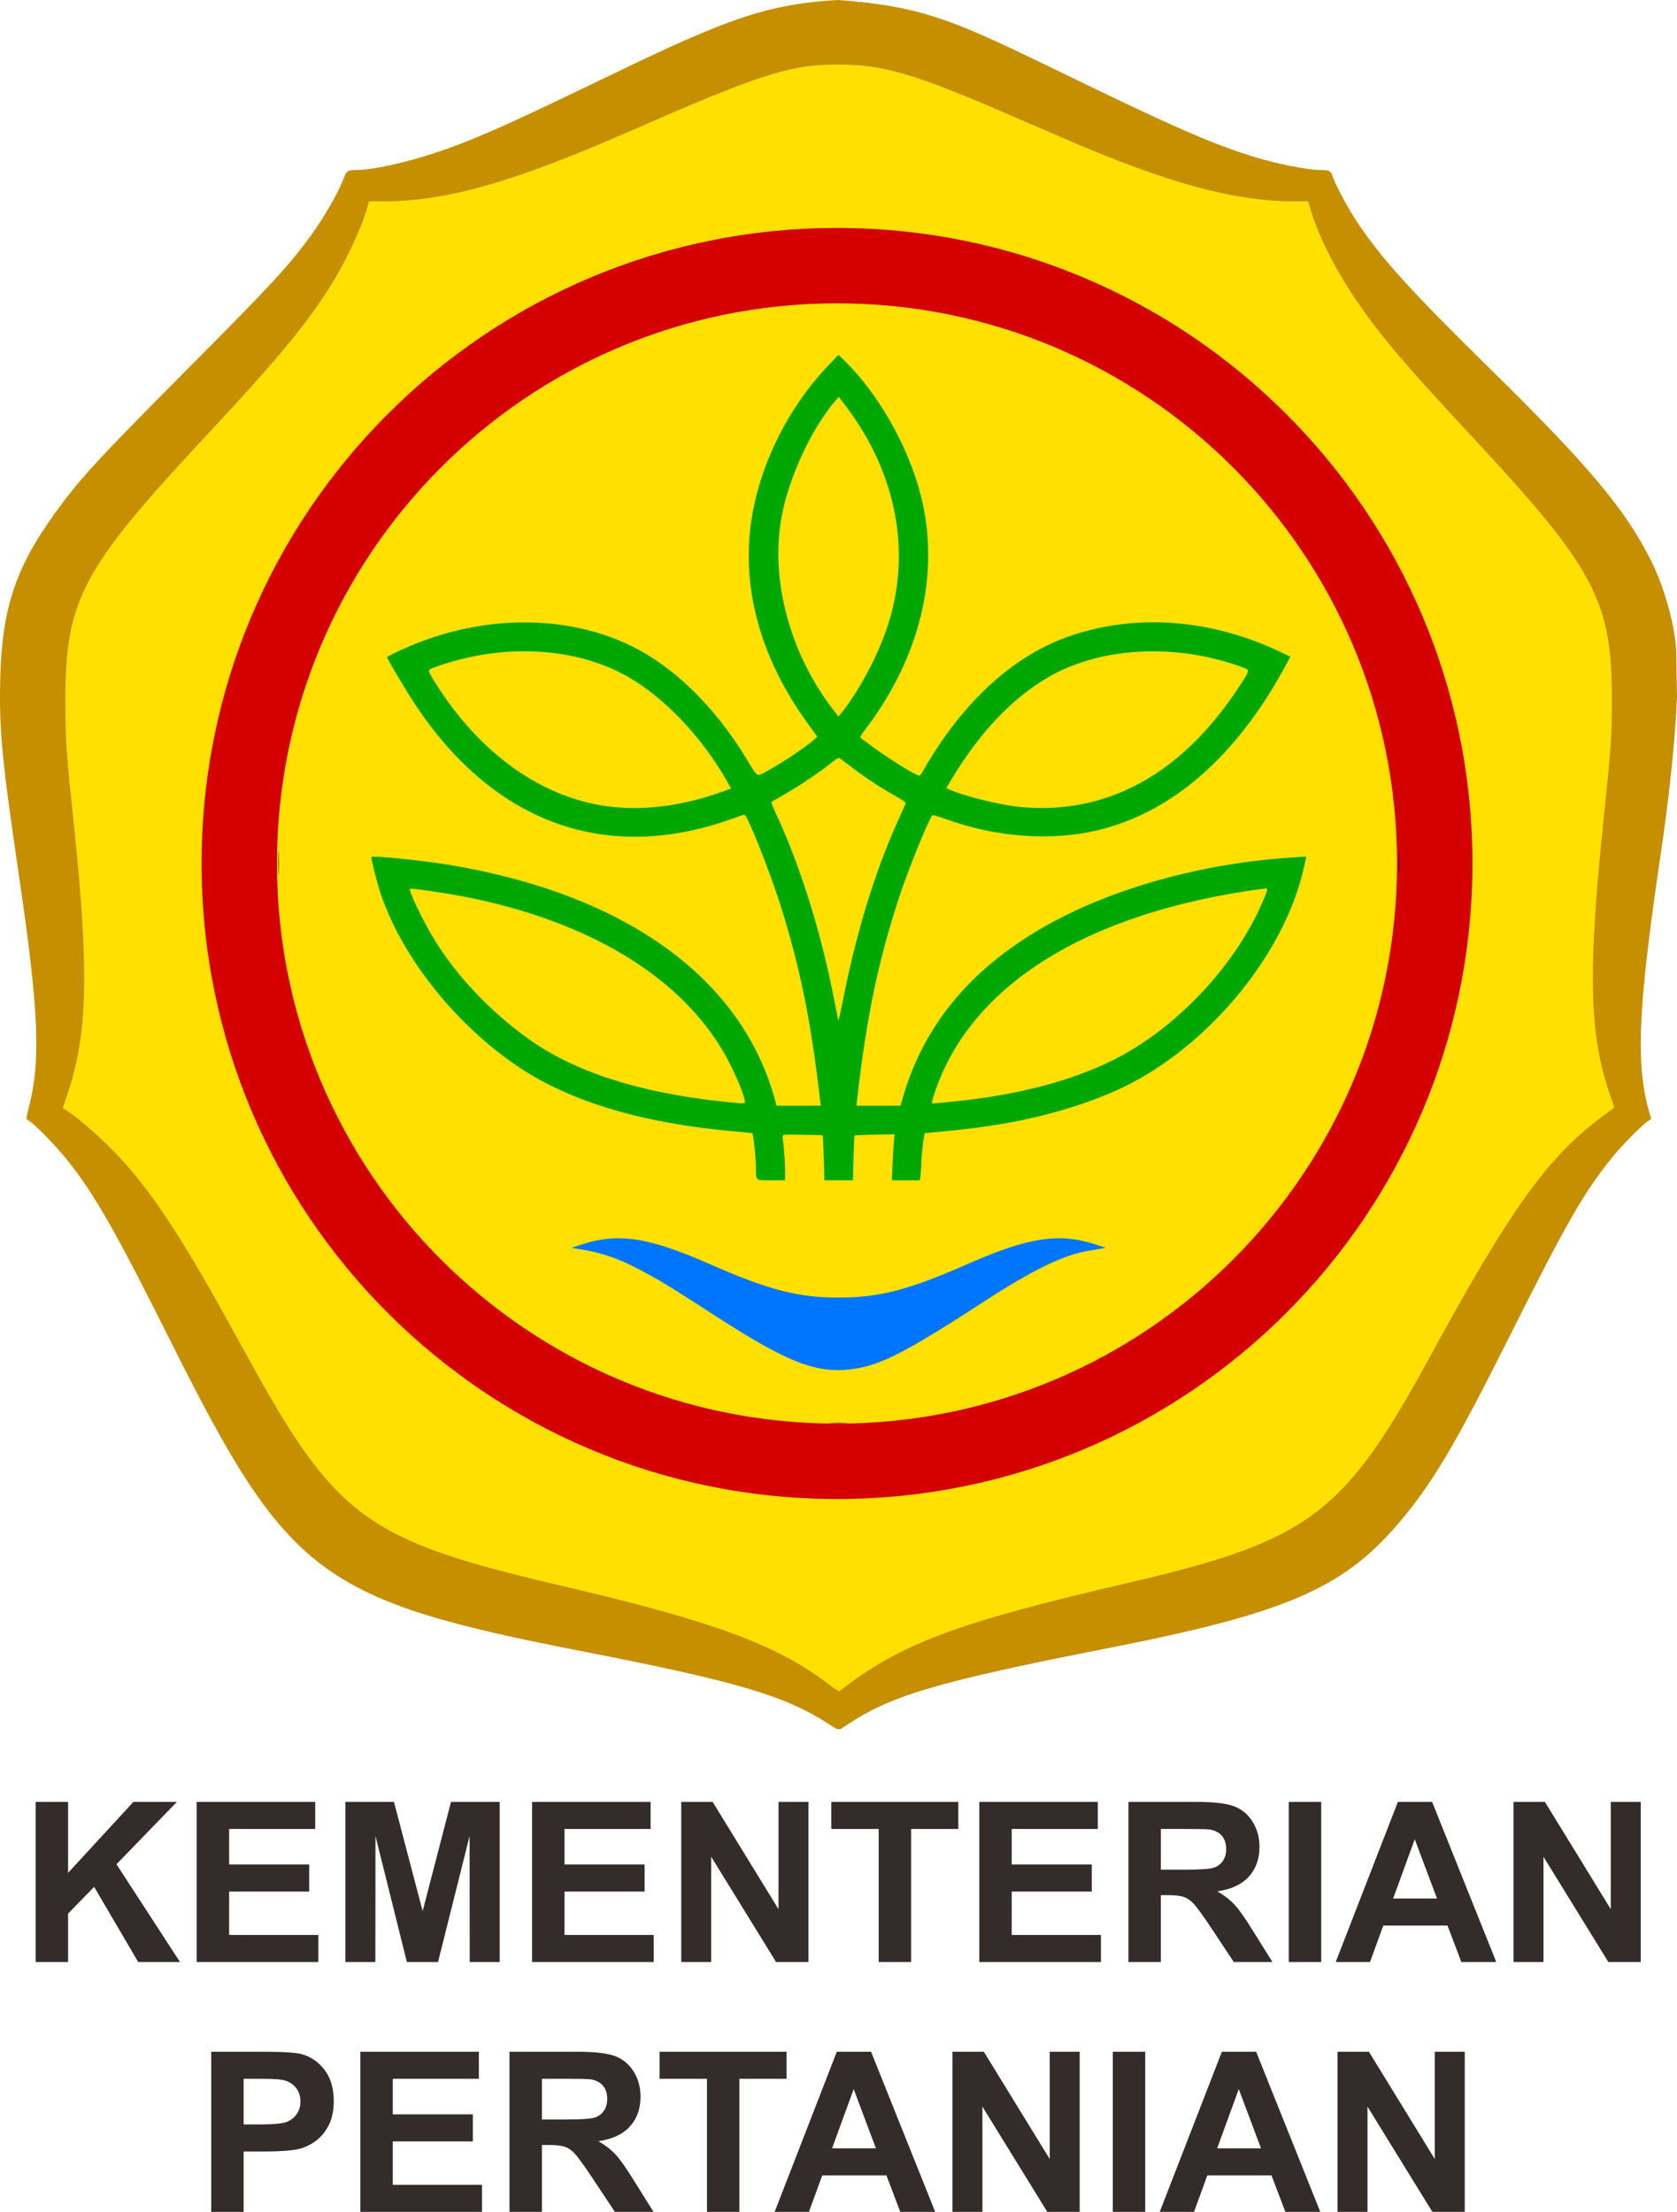 <?xml version="1.0" encoding="UTF-8"?>
<!DOCTYPE svg PUBLIC "-//W3C//DTD SVG 1.0//EN" "http://www.w3.org/TR/2001/REC-SVG-20010904/DTD/svg10.dtd">
<!-- Creator: CorelDRAW 2018 -->
<svg xmlns="http://www.w3.org/2000/svg" xml:space="preserve" width="190.5mm" height="251.216mm" version="1.0" style="shape-rendering:geometricPrecision; text-rendering:geometricPrecision; image-rendering:optimizeQuality; fill-rule:evenodd; clip-rule:evenodd"
viewBox="0 0 3609.01 4759.26"
 xmlns:xlink="http://www.w3.org/1999/xlink"
 xmlns:dc="http://purl.org/dc/elements/1.1/"
 xmlns:cc="http://creativecommons.org/ns#"
 xmlns:rdf="http://www.w3.org/1999/02/22-rdf-syntax-ns#"
 xmlns:svg="http://www.w3.org/2000/svg">
 <defs>
  <style type="text/css">
   <![CDATA[
    .fil4 {fill:black}
    .fil5 {fill:#0076FF}
    .fil3 {fill:#00A700}
    .fil0 {fill:#C58F00}
    .fil2 {fill:#D40000}
    .fil1 {fill:#FFE000}
    .fil6 {fill:#332C2B;fill-rule:nonzero}
   ]]>
  </style>
 </defs>
 <g id="Layer_x0020_1">
  <g id="_819494552">
   <g id="layer1">
    <g id="g3050">
     <path id="path3182" class="fil0" d="M1803.84 0c-170.75,9.11 -264.75,52.97 -539.07,185.27 -183.64,88.56 -253.19,118.94 -331.04,144.53 -62.07,20.41 -132.82,35.86 -164.17,35.86 -21.27,0 -23.5,1.31 -29.46,17.09 -11.91,31.53 -42.28,84.54 -70.85,123.73 -48.24,66.17 -81.83,102.53 -270.3,292.12 -191.47,192.61 -229.08,233.61 -282.59,308.2 -84.08,117.19 -112.78,205.65 -115.95,357.51 -2.26,108.58 3.68,170.22 41.1,424.8 42.5,289.12 46.72,394.93 19.71,496.95 -4.13,15.59 -5.03,22.35 -3.13,22.99 10.29,3.43 58.07,51.37 86.27,86.56 58.26,72.71 104.23,153.22 221.34,387.41 254.99,509.88 321.53,559.8 895.56,671.75 323.37,63.07 428.03,93.96 520.45,153.7 25.36,16.39 21.5,16.2 42.84,1.89 92.97,-62.34 197.21,-92.85 559.29,-163.88 380.04,-74.56 503.93,-127.36 622.94,-265.43 73.23,-84.96 122.37,-167.09 238.08,-398.03 125.1,-249.7 161.95,-314.29 222.36,-389.88 23.27,-29.11 71.16,-77.39 81.39,-82.05 3.58,-1.63 5.04,-3.83 4.22,-6.4 -33.81,-106.54 -29.4,-225.87 20.95,-565.62 18.91,-127.59 32.09,-253.57 35.21,-340.93 -0.65,-18.95 -1.45,-83.57 -1.45,-88.45 0,-53.4 -23.77,-142.24 -54.55,-203.74 -54.59,-109.07 -134.1,-203.98 -341.65,-407.85 -176.85,-173.7 -239.45,-242.81 -292.27,-322.67 -18.69,-28.25 -46.98,-81.5 -51.72,-97.33 -3.18,-10.61 -7.19,-12.44 -27.35,-12.44 -26.21,0 -92.69,-13.25 -141.4,-28.22 -82.65,-25.4 -160.64,-58.84 -346.82,-148.68 -281.89,-136.02 -345.01,-173.92 -547.51,-188.69 -1.03,0.08 -1,0 -0.44,-0.07l0 -0z"/>
     <path id="path3176" class="fil1" d="M1795.1 138.86c3.19,-0.04 6.41,0 9.68,0 96.88,0.1 163.18,19.7 370.1,109.33 43.53,18.85 98.31,42.52 121.69,52.59 216.99,93.46 360.33,132.38 487.13,132.39l31.5 0 5.24 17.68c16.99,57.75 54.35,131.31 101.69,200.11 51.6,74.98 101.65,133.68 248.99,291.98 260.87,280.27 298.01,350.37 297.79,562.13 -0.08,80.44 -1.44,100.37 -17.31,252.55 -34.63,331.95 -31.94,464.6 12.15,595l10.33 30.48 -28.37 21.17c-115.61,86.39 -196.45,199.39 -367.4,513.25 -186.58,342.55 -260.44,397.75 -654.36,489.24 -367.09,85.26 -487.34,130.48 -616.9,231.82 -1.42,1.11 -8.62,-2.93 -17.46,-9.82 -113.62,-88.63 -249.17,-139.11 -583.95,-217.34 -419.53,-98.04 -483.24,-145.12 -677.56,-500.45 -119.86,-219.17 -177.46,-311.03 -246.44,-393.37 -37.28,-44.5 -97.64,-100.75 -135.66,-126.42l-10.91 -7.35 9.02 -26.33c44.39,-130.4 48.12,-264.03 16.07,-570.78 -18.11,-173.33 -19.21,-188.84 -19.42,-276.99 -0.53,-218.28 34.35,-284.31 301.14,-570.27 163.67,-175.44 224.83,-249.95 278.81,-339.84 28.05,-46.72 58.89,-114.32 69.32,-151.88l4.07 -14.55 31.64 0c135.3,0 278.91,-41.02 533.32,-152.39 270.68,-118.49 337.27,-140.74 436.07,-141.91l0 -0z"/>
     <path id="path3020" class="fil2" d="M1801.34 490.47c-755.25,0 -1367.5,612.28 -1367.5,1367.53 0,755.25 612.25,1367.46 1367.5,1367.46 755.25,0 1367.5,-612.21 1367.5,-1367.46 0,-755.25 -612.25,-1367.53 -1367.5,-1367.53zm0 162.23c665.64,0 1205.25,539.66 1205.25,1205.3 0,665.64 -539.61,1205.23 -1205.25,1205.23 -665.64,0 -1205.25,-539.59 -1205.25,-1205.23 0,-665.64 539.61,-1205.3 1205.25,-1205.3z"/>
     <path id="path3170" class="fil3" d="M1804.35 763.4l-23.86 25.17c-82.56,87.07 -141.94,204.68 -161.77,320.27 -25.79,150.35 15.99,306.01 120.75,449.53l19.42 26.62 -6.11 5.67c-16.5,15.32 -69.42,50.8 -102.2,68.52 -23.12,12.5 -18.83,15.03 -43.57,-25.75 -69.26,-114.13 -159.3,-201.45 -253.86,-246.15 -137.78,-65.13 -313.38,-64.03 -471.13,2.98 -24.43,10.38 -49.03,22.39 -49.03,23.93 0,3.55 41.89,73.76 61.83,103.65 169.78,254.6 411.7,341.03 681.86,243.53 12.8,-4.62 24.03,-8.44 24.95,-8.44 6.8,-0 56.91,126.5 81.1,204.69 40.42,130.63 62.98,243.21 82.41,411.56l1.16 9.89 -47.57 0 -47.57 0 -2.69 -9.89c-70.03,-262.55 -320.06,-444.13 -699.31,-507.86 -59.22,-9.95 -166.27,-20.81 -169.84,-17.24 -1.6,1.6 11.88,55.1 19.86,78.78 46.41,137.71 162.17,282.94 297.79,373.59 110.49,73.85 265.39,120.27 458.55,137.48 23.68,2.11 43.36,4.1 43.72,4.44 1.91,1.8 7.42,54.04 7.49,71.07 0.13,32.36 -2.15,30.26 32.88,30.26l29.97 0 0 -20.66c0,-16.94 -2.16,-46.6 -5.31,-73.47 -0.51,-4.37 1.05,-4.5 42.55,-3.86 23.68,0.37 43.34,0.94 43.72,1.31 0.38,0.37 1.4,22.26 2.18,48.66l1.38 48.01 30.7 0 30.77 0 1.24 -47.86c0.7,-26.33 1.66,-48.23 2.11,-48.66 0.45,-0.43 20.06,-1.16 43.57,-1.6l42.77 -0.8 -1.45 13.97c-0.8,7.68 -2.16,29.94 -2.98,49.46l-1.53 35.5 30.33 0 30.26 0 1.53 -14.26c0.82,-7.87 1.5,-19.65 1.53,-26.19 0.05,-12.04 5.63,-59.15 7.2,-60.66 0.47,-0.45 15.01,-2.03 32.3,-3.49 146.11,-12.4 264.06,-39.34 370.1,-84.45 194.85,-82.9 371.87,-290.96 414.18,-486.84l4.44 -20.66 -25.97 1.6c-197.41,11.88 -396.65,67.59 -541.61,151.44 -155.65,90.03 -254.33,209.1 -299.39,361.37l-6.33 21.53 -47.43 0 -47.35 0 1.24 -11.06c20.41,-179.14 44.78,-296.65 90.92,-438.18 17.83,-54.7 63.28,-166.86 71.07,-175.45 1.03,-1.14 14.55,2.58 30.55,8.44 105.31,38.53 225.11,47.44 323.98,24 161.27,-38.23 299.63,-158.89 405.16,-353.37l11.06 -20.44 -22.18 -10.55c-147.79,-70.01 -305.44,-82.54 -447.27,-35.64 -124.35,41.12 -234.86,141.43 -320.85,291.25 -3.49,6.08 -7.14,11.06 -8.07,11.06 -7.25,0 -66.9,-37.01 -102.78,-63.79 -12.14,-9.06 -23.06,-17.14 -24.22,-17.97 -1.16,-0.83 2.6,-7.63 8.36,-15.13 120.49,-156.64 164.18,-338.29 121.69,-505.9 -26.49,-104.49 -90.6,-218 -163.52,-289.43l-13.82 -13.53 0 -0.01zm0.73 90.41l16.88 22.33c108.49,144.34 140.1,315.14 87.58,472.95 -21.13,63.49 -61.93,139.62 -99.58,185.92l-5.46 6.77 -7.13 -9.09c-95.67,-121.42 -139.75,-280.1 -115.95,-417.23 14.64,-84.37 64.07,-192.23 115.87,-252.62l7.78 -9.02 0 -0zm-676.04 547.51c80.49,0.04 157.31,18.27 221.2,54.26 79.46,44.76 162.09,132.08 215.74,227.89l7.35 13.09 -19.28 7.06c-80.47,29.12 -160.68,40.29 -234.58,32.73 -149.69,-15.3 -290.48,-115.28 -387.55,-275.17 -12.3,-20.26 -12.42,-19.82 6.98,-26.7 62.7,-22.22 127.54,-33.2 190.14,-33.17l0 -0zm1349.38 0.14c64.41,-0.34 130.89,10.72 193.41,33.61 18.83,6.89 18.99,5.6 -5.24,42.62 -122.93,187.83 -283.62,276.14 -470.77,258.73 -42.88,-3.99 -119.93,-22.98 -153.04,-37.68l-6.4 -2.84 11.86 -19.78c59.8,-99.35 127.56,-171.2 204.98,-217.34 63.01,-37.55 142.39,-56.88 225.2,-57.32l0 -0zm-673.56 229.64c1.25,-0.06 2.25,0.39 3.42,1.24 2.33,1.68 14.01,10.51 25.97,19.57 30.56,23.14 59.38,42.05 89.98,59.14 14.46,8.08 25.78,15.83 25.17,17.24 -0.61,1.41 -8.88,19.83 -18.4,40.95 -47.06,104.4 -86.94,233.58 -114.56,371.19 -9.14,45.53 -12.8,60.97 -12.8,54.12 0,-0.79 -4.7,-25.09 -10.47,-54.05 -27.67,-138.66 -71.85,-279.23 -120.97,-384.79 -7.33,-15.76 -12.78,-29.19 -12.08,-29.9 0.71,-0.71 14.44,-8.76 30.48,-17.89 30.82,-17.56 74.12,-46.83 98.71,-66.7 8.94,-7.22 12.81,-9.97 15.57,-10.11zm918.62 280.56c6.24,-0.13 4.15,4.36 -7.06,30.48 -58.37,136.02 -186.01,271.2 -318.96,337.87 -90.86,45.57 -205.69,75.78 -341.8,89.83 -24.62,2.54 -46.25,4.58 -48.08,4.58 -2.8,0 -2.68,-2.15 0.8,-13.38 73.64,-237.76 325.95,-397.33 709.42,-448.73 2.32,-0.31 4.23,-0.63 5.67,-0.66l-0 0zm-1839.86 0.44c10.75,-0.25 85.01,10.94 124.31,18.91 255.19,51.77 445.33,164.52 542.49,321.58 22.58,36.5 47.5,91.37 52.23,115 1.65,8.26 4.38,8.14 -50.41,2.25 -178.08,-19.14 -315.75,-63.68 -414.32,-134.06 -82.81,-59.13 -155.42,-135.8 -203.82,-215.16 -24.33,-39.91 -55.35,-104.75 -51.79,-108.31 0.12,-0.12 0.59,-0.2 1.31,-0.22z"/>
     <path id="path3160" class="fil4" d="M599.27 1829.61c0.11,-0.18 0.23,1.61 0.36,5.53 0.42,12.55 0.42,32.45 0,44.23 -0.11,3.13 -0.27,4.63 -0.36,4.8 -0.24,-0.84 -0.44,-10.92 -0.44,-27.64 0,-16.72 0.2,-26.51 0.44,-26.91z"/>
     <path id="path3158" class="fil4" d="M3010.72 1831.79c0.11,-0.35 0.23,1.01 0.36,4.29 0.43,10.5 0.43,28.31 0,39.57 -0.43,11.26 -0.8,2.63 -0.8,-19.13 0,-14.96 0.19,-23.96 0.44,-24.73z"/>
     <path id="path3152" class="fil5" d="M1331.61 2664.37c-27.1,-0.1 -52.51,4.53 -79.65,13.38l-22.11 7.2 12.8 2.04c58.09,9.09 94.87,22.59 159.44,58.7 31.48,17.61 50.34,29.35 135,84.16 162.94,105.48 224.18,128.4 306.89,114.56 55.79,-9.33 114.19,-40.06 272.7,-143.3 105.57,-68.76 172.61,-101.24 226.95,-110.05 9.6,-1.56 21.65,-3.58 26.77,-4.51l9.31 -1.74 -22.11 -7.13c-79.21,-25.64 -143.99,-15.66 -276.19,42.55 -125.59,55.3 -189.11,71.79 -276.63,71.79 -87.48,0 -150.62,-16.38 -276.48,-71.72 -87.14,-38.31 -144.96,-55.75 -196.69,-55.94l-0 0z"/>
     <path id="path3096" class="fil4" d="M1803.83 3061.38c5.91,0 11.92,0.14 16.58,0.36 9.34,0.44 2.28,0.8 -15.64,0.8 -17.92,0 -25.53,-0.35 -16.95,-0.8 4.29,-0.22 10.1,-0.36 16,-0.36z"/>
    </g>
   </g>
  </g>
  <polygon class="fil6" points="76.77,4221.68 76.77,3877.14 146.54,3877.14 146.54,4029.76 287.13,3877.14 380.65,3877.14 250.64,4011.32 387.38,4221.68 297.4,4221.68 202.6,4059.92 146.54,4117.5 146.54,4221.68 "/>
  <polygon id="1" class="fil6" points="423.31,4221.68 423.31,3877.14 678.35,3877.14 678.35,3935.37 493.09,3935.37 493.09,4011.88 665.36,4011.88 665.36,4070.1 493.09,4070.1 493.09,4163.45 685.09,4163.45 685.09,4221.68 "/>
  <polygon id="2" class="fil6" points="743.31,4221.68 743.31,3877.14 847.81,3877.14 909.57,4112.13 970.6,3877.14 1075.34,3877.14 1075.34,4221.68 1010.86,4221.68 1010.62,3950.44 942.69,4221.68 875.64,4221.68 808.03,3950.44 807.79,4221.68 "/>
  <polygon id="3" class="fil6" points="1145.11,4221.68 1145.11,3877.14 1400.15,3877.14 1400.15,3935.37 1214.89,3935.37 1214.89,4011.88 1387.16,4011.88 1387.16,4070.1 1214.89,4070.1 1214.89,4163.45 1406.89,4163.45 1406.89,4221.68 "/>
  <polygon id="4" class="fil6" points="1466.08,4221.68 1466.08,3877.14 1533.6,3877.14 1675.4,4108.04 1675.4,3877.14 1739.88,3877.14 1739.88,4221.68 1670.18,4221.68 1530.56,3995.2 1530.56,4221.68 "/>
  <polygon id="5" class="fil6" points="1891.06,4221.68 1891.06,3935.37 1789.04,3935.37 1789.04,3877.14 2062.36,3877.14 2062.36,3935.37 1960.83,3935.37 1960.83,4221.68 "/>
  <polygon id="6" class="fil6" points="2107.52,4221.68 2107.52,3877.14 2362.55,3877.14 2362.55,3935.37 2177.29,3935.37 2177.29,4011.88 2349.56,4011.88 2349.56,4070.1 2177.29,4070.1 2177.29,4163.45 2369.29,4163.45 2369.29,4221.68 "/>
  <path id="7" class="fil6" d="M2428.48 4221.68l0 -344.54 146.53 0c36.81,0 63.6,3.13 80.28,9.3 16.76,6.17 30.08,17.16 40.1,32.96 10.03,15.88 15.08,33.92 15.08,54.29 0,25.91 -7.54,47.24 -22.7,64.08 -15.16,16.84 -37.77,27.43 -67.93,31.84 15,8.74 27.35,18.37 37.05,28.87 9.79,10.51 22.94,29.19 39.46,55.98l42.03 67.21 -83.17 0 -49.88 -75.23c-17.88,-26.71 -30.15,-43.55 -36.81,-50.53 -6.58,-6.9 -13.55,-11.71 -20.93,-14.27 -7.46,-2.57 -19.17,-3.85 -35.21,-3.85l-14.12 0 0 143.88 -69.77 0zm69.77 -198.74l51.49 0c33.36,0 54.14,-1.44 62.48,-4.25 8.26,-2.81 14.84,-7.7 19.49,-14.6 4.73,-6.9 7.06,-15.56 7.06,-25.91 0,-11.63 -3.13,-20.93 -9.3,-28.15 -6.17,-7.14 -14.92,-11.63 -26.14,-13.47 -5.69,-0.8 -22.62,-1.2 -50.77,-1.2l-54.3 0 0 87.58z"/>
  <polygon id="8" class="fil6" points="2773.58,4221.68 2773.58,3877.14 2843.35,3877.14 2843.35,4221.68 "/>
  <path id="9" class="fil6" d="M3220.05 4221.68l-75.15 0 -29.75 -78.44 -138.18 0 -28.63 78.44 -73.78 0 133.77 -344.54 73.7 0 138.03 344.54zm-127.52 -136.66l-47.88 -127.52 -46.52 127.52 94.39 0z"/>
  <polygon id="10" class="fil6" points="3257.18,4221.68 3257.18,3877.14 3324.71,3877.14 3466.51,4108.04 3466.51,3877.14 3530.99,3877.14 3530.99,4221.68 3461.29,4221.68 3321.67,3995.2 3321.67,4221.68 "/>
  <path id="11" class="fil6" d="M454.55 4759.26l0 -344.54 111.56 0c42.26,0 69.77,1.68 82.61,5.13 19.73,5.21 36.25,16.44 49.56,33.77 13.31,17.32 19.97,39.7 19.97,67.13 0,21.17 -3.85,38.9 -11.47,53.33 -7.7,14.44 -17.4,25.74 -29.19,34.01 -11.79,8.18 -23.82,13.63 -36.01,16.28 -16.6,3.29 -40.58,4.97 -72.02,4.97l-45.23 0 0 129.92 -69.77 0zm69.77 -286.31l0 98.16 37.94 0c27.35,0 45.55,-1.85 54.78,-5.45 9.22,-3.61 16.44,-9.22 21.65,-17 5.21,-7.7 7.86,-16.6 7.86,-26.87 0,-12.59 -3.69,-22.94 -10.99,-31.12 -7.38,-8.18 -16.6,-13.31 -27.91,-15.4 -8.26,-1.53 -24.86,-2.33 -49.88,-2.33l-33.44 0z"/>
  <polygon id="12" class="fil6" points="775.51,4759.26 775.51,4414.72 1030.55,4414.72 1030.55,4472.95 845.29,4472.95 845.29,4549.46 1017.56,4549.46 1017.56,4607.68 845.29,4607.68 845.29,4701.04 1037.29,4701.04 1037.29,4759.26 "/>
  <path id="13" class="fil6" d="M1096.47 4759.26l0 -344.54 146.53 0c36.81,0 63.6,3.13 80.28,9.3 16.76,6.17 30.08,17.16 40.1,32.96 10.03,15.88 15.08,33.92 15.08,54.29 0,25.91 -7.54,47.24 -22.7,64.08 -15.16,16.84 -37.77,27.43 -67.93,31.84 15,8.74 27.35,18.37 37.05,28.87 9.79,10.51 22.94,29.19 39.46,55.98l42.03 67.21 -83.17 0 -49.88 -75.23c-17.88,-26.71 -30.15,-43.55 -36.81,-50.53 -6.58,-6.9 -13.55,-11.71 -20.93,-14.27 -7.46,-2.57 -19.17,-3.85 -35.21,-3.85l-14.12 0 0 143.88 -69.77 0zm69.77 -198.74l51.49 0c33.36,0 54.14,-1.44 62.48,-4.25 8.26,-2.81 14.84,-7.7 19.49,-14.6 4.73,-6.9 7.06,-15.56 7.06,-25.91 0,-11.63 -3.13,-20.93 -9.3,-28.15 -6.17,-7.14 -14.92,-11.63 -26.14,-13.47 -5.69,-0.8 -22.62,-1.2 -50.77,-1.2l-54.3 0 0 87.58z"/>
  <polygon id="14" class="fil6" points="1521.45,4759.26 1521.45,4472.95 1419.44,4472.95 1419.44,4414.72 1692.76,4414.72 1692.76,4472.95 1591.23,4472.95 1591.23,4759.26 "/>
  <path id="15" class="fil6" d="M2012.6 4759.26l-75.15 0 -29.75 -78.44 -138.18 0 -28.63 78.44 -73.78 0 133.77 -344.54 73.7 0 138.03 344.54zm-127.52 -136.66l-47.88 -127.52 -46.52 127.52 94.39 0z"/>
  <polygon id="16" class="fil6" points="2049.73,4759.26 2049.73,4414.72 2117.26,4414.72 2259.05,4645.62 2259.05,4414.72 2323.53,4414.72 2323.53,4759.26 2253.84,4759.26 2114.21,4532.78 2114.21,4759.26 "/>
  <polygon id="17" class="fil6" points="2394.83,4759.26 2394.83,4414.72 2464.6,4414.72 2464.6,4759.26 "/>
  <path id="18" class="fil6" d="M2841.31 4759.26l-75.15 0 -29.75 -78.44 -138.18 0 -28.63 78.44 -73.78 0 133.77 -344.54 73.7 0 138.03 344.54zm-127.52 -136.66l-47.88 -127.52 -46.52 127.52 94.39 0z"/>
  <polygon id="19" class="fil6" points="2878.44,4759.26 2878.44,4414.72 2945.97,4414.72 3087.76,4645.62 3087.76,4414.72 3152.24,4414.72 3152.24,4759.26 3082.55,4759.26 2942.92,4532.78 2942.92,4759.26 "/>
 </g>
</svg>
